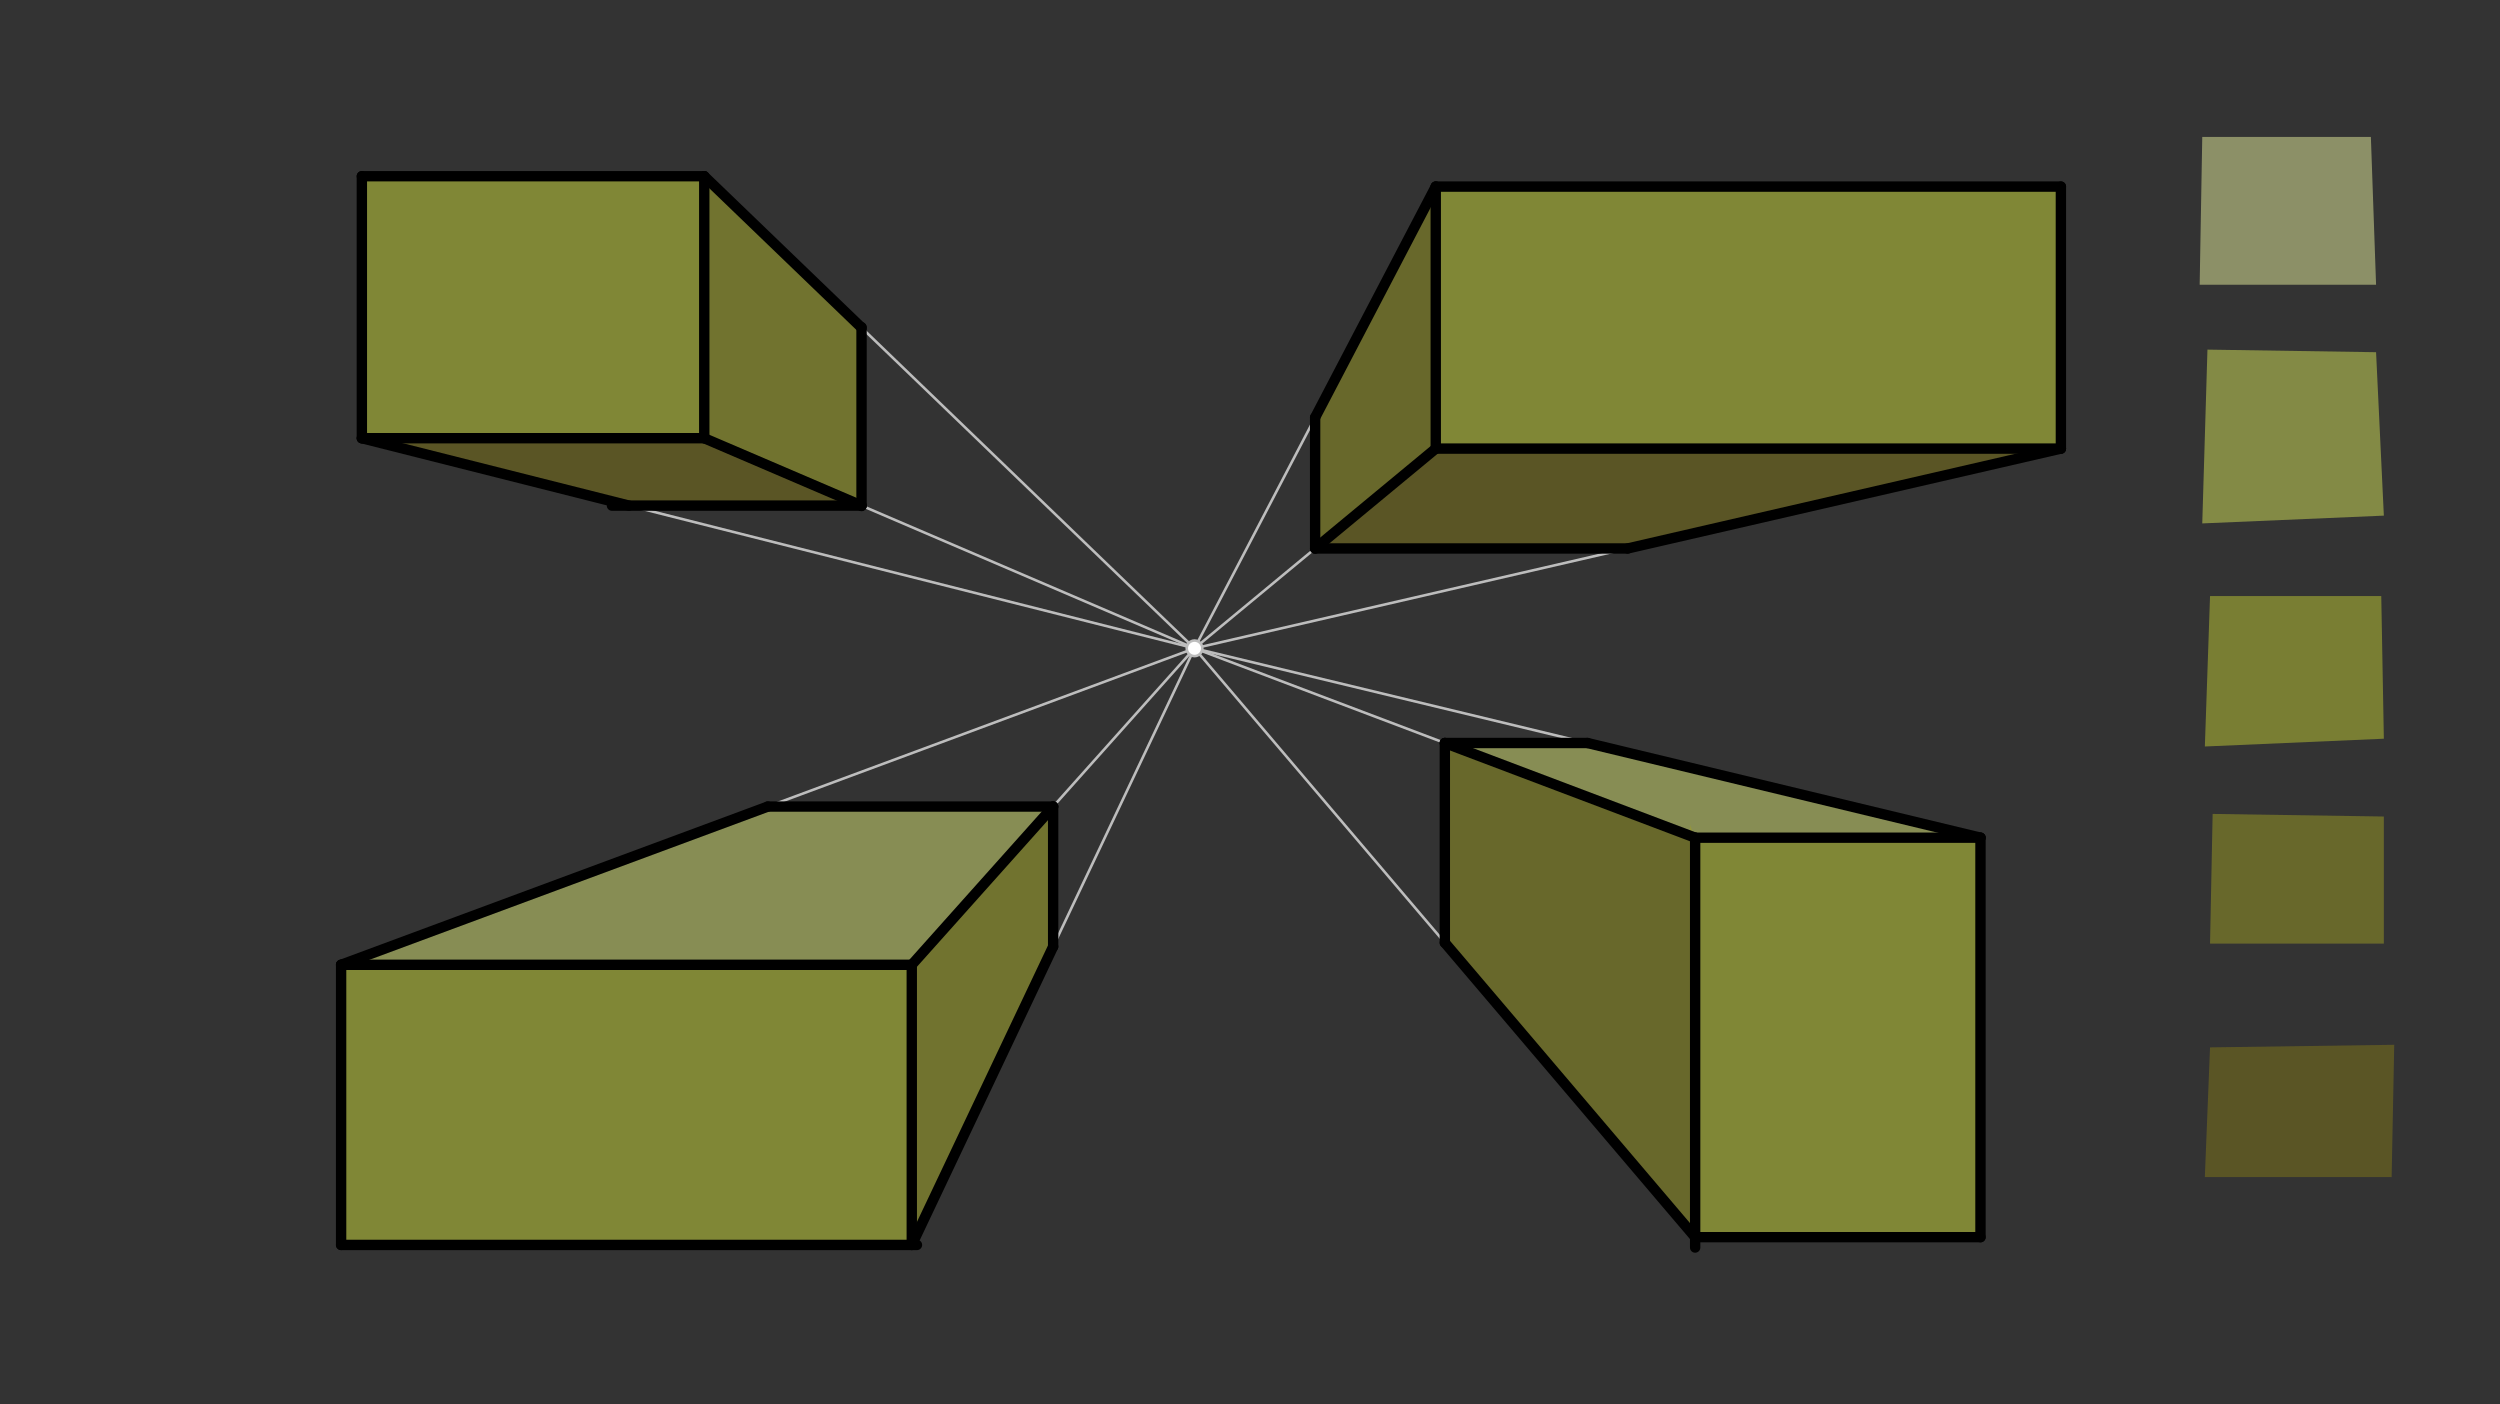 <svg xmlns="http://www.w3.org/2000/svg" class="svg--816" height="100%" preserveAspectRatio="xMidYMid meet" viewBox="0 0 963.78 541.417" width="100%"><rect x="0" y="0" width="963.78" height="541.417" fill="#333333" stroke="none"/><defs><marker id="marker-arrow" markerHeight="16" markerUnits="userSpaceOnUse" markerWidth="24" orient="auto-start-reverse" refX="24" refY="4" viewBox="0 0 24 8"><path d="M 0 0 L 24 4 L 0 8 z" stroke="inherit"></path></marker></defs><g class="aux-layer--949"><g class="element--733"><line stroke="#BDBDBD" stroke-dasharray="none" stroke-linecap="round" stroke-width="1" x1="271.5" x2="460.5" y1="168.938" y2="249.938"></line></g><g class="element--733"><line stroke="#BDBDBD" stroke-dasharray="none" stroke-linecap="round" stroke-width="1" x1="271.5" x2="460.5" y1="67.938" y2="249.938"></line></g><g class="element--733"><line stroke="#BDBDBD" stroke-dasharray="none" stroke-linecap="round" stroke-width="1" x1="139.5" x2="460.5" y1="168.938" y2="249.938"></line></g><g class="element--733"><line stroke="#BDBDBD" stroke-dasharray="none" stroke-linecap="round" stroke-width="1" x1="553.5" x2="460.5" y1="71.938" y2="249.938"></line></g><g class="element--733"><line stroke="#BDBDBD" stroke-dasharray="none" stroke-linecap="round" stroke-width="1" x1="553.5" x2="460.5" y1="172.938" y2="249.938"></line></g><g class="element--733"><line stroke="#BDBDBD" stroke-dasharray="none" stroke-linecap="round" stroke-width="1" x1="794.5" x2="460.5" y1="172.938" y2="249.938"></line></g><g class="element--733"><line stroke="#BDBDBD" stroke-dasharray="none" stroke-linecap="round" stroke-width="1" x1="131.5" x2="460.5" y1="371.938" y2="249.938"></line></g><g class="element--733"><line stroke="#BDBDBD" stroke-dasharray="none" stroke-linecap="round" stroke-width="1" x1="351.5" x2="460.5" y1="371.938" y2="249.937"></line></g><g class="element--733"><line stroke="#BDBDBD" stroke-dasharray="none" stroke-linecap="round" stroke-width="1" x1="351.5" x2="460.5" y1="479.938" y2="249.937"></line></g><g class="element--733"><line stroke="#BDBDBD" stroke-dasharray="none" stroke-linecap="round" stroke-width="1" x1="653.5" x2="460.5" y1="322.938" y2="249.938"></line></g><g class="element--733"><line stroke="#BDBDBD" stroke-dasharray="none" stroke-linecap="round" stroke-width="1" x1="763.5" x2="460.5" y1="322.938" y2="249.938"></line></g><g class="element--733"><line stroke="#BDBDBD" stroke-dasharray="none" stroke-linecap="round" stroke-width="1" x1="653.5" x2="460.5" y1="476.938" y2="249.938"></line></g><g class="element--733"><circle cx="460.5" cy="249.938" r="3" stroke="#BDBDBD" stroke-width="1" fill="#ffffff"></circle>}</g></g><g class="main-layer--75a"><g class="element--733"><g fill="#DCE775" opacity="0.5"><path d="M 296 310.938 L 131.5 371.938 L 351.5 371.938 L 406 310.938 L 296 310.938 Z" stroke="none"></path></g></g><g class="element--733"><g fill="#E6EE9C" opacity="0.5"><path d="M 849 52.781 L 848 109.781 L 916 109.781 L 914 52.781 L 849 52.781 Z" stroke="none"></path></g></g><g class="element--733"><g fill="#DCE775" opacity="0.5"><path d="M 557 286.438 L 653.5 322.938 L 763.5 322.938 L 612 286.438 L 557 286.438 Z" stroke="none"></path></g></g><g class="element--733"><g fill="#CDDC39" opacity="0.5"><path d="M 139.5 67.938 L 139.5 168.938 L 271.5 168.938 L 271.5 67.938 L 139.5 67.938 Z" stroke="none"></path></g></g><g class="element--733"><g fill="#CDDC39" opacity="0.5"><path d="M 131.5 371.938 L 131.5 479.938 L 351.5 479.937 L 351.5 371.938 L 131.5 371.938 Z" stroke="none"></path></g></g><g class="element--733"><g fill="#D4E157" opacity="0.5"><path d="M 851 134.781 L 849 201.781 L 919 198.781 L 916 135.781 L 851 134.781 Z" stroke="none"></path></g></g><g class="element--733"><g fill="#CDDC39" opacity="0.5"><path d="M 653.5 322.938 L 653.5 476.938 L 763.5 476.938 L 763.5 322.938 L 653.5 322.938 Z" stroke="none"></path></g></g><g class="element--733"><g fill="#CDDC39" opacity="0.5"><path d="M 553.5 172.938 L 794.5 172.938 L 794.5 71.938 L 553.5 71.938 L 553.5 172.938 Z" stroke="none"></path></g></g><g class="element--733"><g fill="#AFB42B" opacity="0.5"><path d="M 271.5 67.938 L 271.5 168.938 L 332.13 194.922 L 332.13 126.322 L 271.5 67.938 Z" stroke="none"></path></g></g><g class="element--733"><g fill="#C0CA33" opacity="0.5"><path d="M 852 229.781 L 850 287.781 L 919 284.781 L 918 229.781 L 852 229.781 Z" stroke="none"></path></g></g><g class="element--733"><g fill="#AFB42B" opacity="0.5"><path d="M 406 310.938 L 351.5 371.938 L 351.5 479.937 L 406 364.938 L 406 310.938 Z" stroke="none"></path></g></g><g class="element--733"><g fill="#9E9D24" opacity="0.5"><path d="M 553.5 71.938 L 507 160.938 L 507 211.438 L 553.5 172.938 L 553.5 71.938 Z" stroke="none"></path></g></g><g class="element--733"><g fill="#9E9D24" opacity="0.5"><path d="M 853 313.781 L 852 363.781 L 919 363.781 L 919 314.781 L 853 313.781 Z" stroke="none"></path></g></g><g class="element--733"><g fill="#9E9D24" opacity="0.5"><path d="M 653.5 322.938 L 557 286.438 L 557 363.438 L 653.5 476.938 L 651.5 317.938 Z" stroke="none"></path></g></g><g class="element--733"><g fill="#827717" opacity="0.5"><path d="M 139.5 168.938 L 242.475 194.922 L 332.13 194.922 L 271.5 168.938 L 139.5 168.938 Z" stroke="none"></path></g></g><g class="element--733"><g fill="#827717" opacity="0.5"><path d="M 852 403.781 L 850 453.781 L 922 453.781 L 923 402.781 L 852 403.781 Z" stroke="none"></path></g></g><g class="element--733"><g fill="#827717" opacity="0.5"><path d="M 553.5 172.938 L 507 211.438 L 627.5 211.438 L 794.5 172.938 L 553.5 172.938 Z" stroke="none"></path></g></g><g class="element--733"><line stroke="#000000" stroke-dasharray="none" stroke-linecap="round" stroke-width="4" x1="139.5" x2="139.5" y1="67.938" y2="168.938"></line></g><g class="element--733"><line stroke="#000000" stroke-dasharray="none" stroke-linecap="round" stroke-width="4" x1="139.5" x2="271.5" y1="168.938" y2="168.938"></line></g><g class="element--733"><line stroke="#000000" stroke-dasharray="none" stroke-linecap="round" stroke-width="4" x1="271.5" x2="271.5" y1="168.938" y2="67.938"></line></g><g class="element--733"><line stroke="#000000" stroke-dasharray="none" stroke-linecap="round" stroke-width="4" x1="271.5" x2="139.5" y1="67.938" y2="67.938"></line></g><g class="element--733"><line stroke="#000000" stroke-dasharray="none" stroke-linecap="round" stroke-width="4" x1="131.5" x2="131.5" y1="371.938" y2="479.938"></line></g><g class="element--733"><line stroke="#000000" stroke-dasharray="none" stroke-linecap="round" stroke-width="4" x1="131.5" x2="353.5" y1="479.938" y2="479.938"></line></g><g class="element--733"><line stroke="#000000" stroke-dasharray="none" stroke-linecap="round" stroke-width="4" x1="131.5" x2="351.5" y1="371.938" y2="371.938"></line></g><g class="element--733"><line stroke="#000000" stroke-dasharray="none" stroke-linecap="round" stroke-width="4" x1="351.5" x2="351.5" y1="371.938" y2="479.938"></line></g><g class="element--733"><line stroke="#000000" stroke-dasharray="none" stroke-linecap="round" stroke-width="4" x1="653.5" x2="653.5" y1="480.938" y2="322.938"></line></g><g class="element--733"><line stroke="#000000" stroke-dasharray="none" stroke-linecap="round" stroke-width="4" x1="653.5" x2="763.5" y1="322.938" y2="322.938"></line></g><g class="element--733"><line stroke="#000000" stroke-dasharray="none" stroke-linecap="round" stroke-width="4" x1="763.5" x2="763.5" y1="322.938" y2="476.938"></line></g><g class="element--733"><line stroke="#000000" stroke-dasharray="none" stroke-linecap="round" stroke-width="4" x1="763.5" x2="653.5" y1="476.938" y2="476.938"></line></g><g class="element--733"><line stroke="#000000" stroke-dasharray="none" stroke-linecap="round" stroke-width="4" x1="553.5" x2="553.5" y1="71.938" y2="172.938"></line></g><g class="element--733"><line stroke="#000000" stroke-dasharray="none" stroke-linecap="round" stroke-width="4" x1="553.5" x2="794.5" y1="172.938" y2="172.938"></line></g><g class="element--733"><line stroke="#000000" stroke-dasharray="none" stroke-linecap="round" stroke-width="4" x1="794.5" x2="794.5" y1="172.938" y2="71.938"></line></g><g class="element--733"><line stroke="#000000" stroke-dasharray="none" stroke-linecap="round" stroke-width="4" x1="794.5" x2="553.5" y1="71.938" y2="71.938"></line></g><g class="element--733"><line stroke="#000000" stroke-dasharray="none" stroke-linecap="round" stroke-width="4" x1="332.13" x2="332.13" y1="126.137" y2="195.079"></line></g><g class="element--733"><line stroke="#000000" stroke-dasharray="none" stroke-linecap="round" stroke-width="4" x1="332.13" x2="235.918" y1="194.922" y2="194.922"></line></g><g class="element--733"><line stroke="#000000" stroke-dasharray="none" stroke-linecap="round" stroke-width="4" x1="332.13" x2="271.5" y1="126.322" y2="67.938"></line></g><g class="element--733"><line stroke="#000000" stroke-dasharray="none" stroke-linecap="round" stroke-width="4" x1="332.13" x2="271.5" y1="194.922" y2="168.938"></line></g><g class="element--733"><line stroke="#000000" stroke-dasharray="none" stroke-linecap="round" stroke-width="4" x1="242.475" x2="139.5" y1="194.922" y2="168.938"></line></g><g class="element--733"><line stroke="#000000" stroke-dasharray="none" stroke-linecap="round" stroke-width="4" x1="507" x2="507" y1="160.938" y2="211.438"></line></g><g class="element--733"><line stroke="#000000" stroke-dasharray="none" stroke-linecap="round" stroke-width="4" x1="507" x2="627.5" y1="211.438" y2="211.438"></line></g><g class="element--733"><line stroke="#000000" stroke-dasharray="none" stroke-linecap="round" stroke-width="4" x1="553.5" x2="507" y1="71.938" y2="160.938"></line></g><g class="element--733"><line stroke="#000000" stroke-dasharray="none" stroke-linecap="round" stroke-width="4" x1="553.5" x2="507" y1="172.938" y2="211.438"></line></g><g class="element--733"><line stroke="#000000" stroke-dasharray="none" stroke-linecap="round" stroke-width="4" x1="794.5" x2="627.5" y1="172.938" y2="211.438"></line></g><g class="element--733"><line stroke="#000000" stroke-dasharray="none" stroke-linecap="round" stroke-width="4" x1="296" x2="406" y1="310.938" y2="310.938"></line></g><g class="element--733"><line stroke="#000000" stroke-dasharray="none" stroke-linecap="round" stroke-width="4" x1="406" x2="406" y1="310.938" y2="364.938"></line></g><g class="element--733"><line stroke="#000000" stroke-dasharray="none" stroke-linecap="round" stroke-width="4" x1="131.5" x2="296" y1="371.938" y2="310.938"></line></g><g class="element--733"><line stroke="#000000" stroke-dasharray="none" stroke-linecap="round" stroke-width="4" x1="351.5" x2="406" y1="371.938" y2="310.938"></line></g><g class="element--733"><line stroke="#000000" stroke-dasharray="none" stroke-linecap="round" stroke-width="4" x1="351.5" x2="406" y1="479.937" y2="364.937"></line></g><g class="element--733"><line stroke="#000000" stroke-dasharray="none" stroke-linecap="round" stroke-width="4" x1="612" x2="557" y1="286.438" y2="286.438"></line></g><g class="element--733"><line stroke="#000000" stroke-dasharray="none" stroke-linecap="round" stroke-width="4" x1="557" x2="557" y1="286.438" y2="363.438"></line></g><g class="element--733"><line stroke="#000000" stroke-dasharray="none" stroke-linecap="round" stroke-width="4" x1="763.5" x2="612" y1="322.938" y2="286.438"></line></g><g class="element--733"><line stroke="#000000" stroke-dasharray="none" stroke-linecap="round" stroke-width="4" x1="653.5" x2="557" y1="322.938" y2="286.438"></line></g><g class="element--733"><line stroke="#000000" stroke-dasharray="none" stroke-linecap="round" stroke-width="4" x1="653.5" x2="557" y1="476.938" y2="363.438"></line></g></g><g class="snaps-layer--ac6"></g><g class="temp-layer--52d"></g></svg>